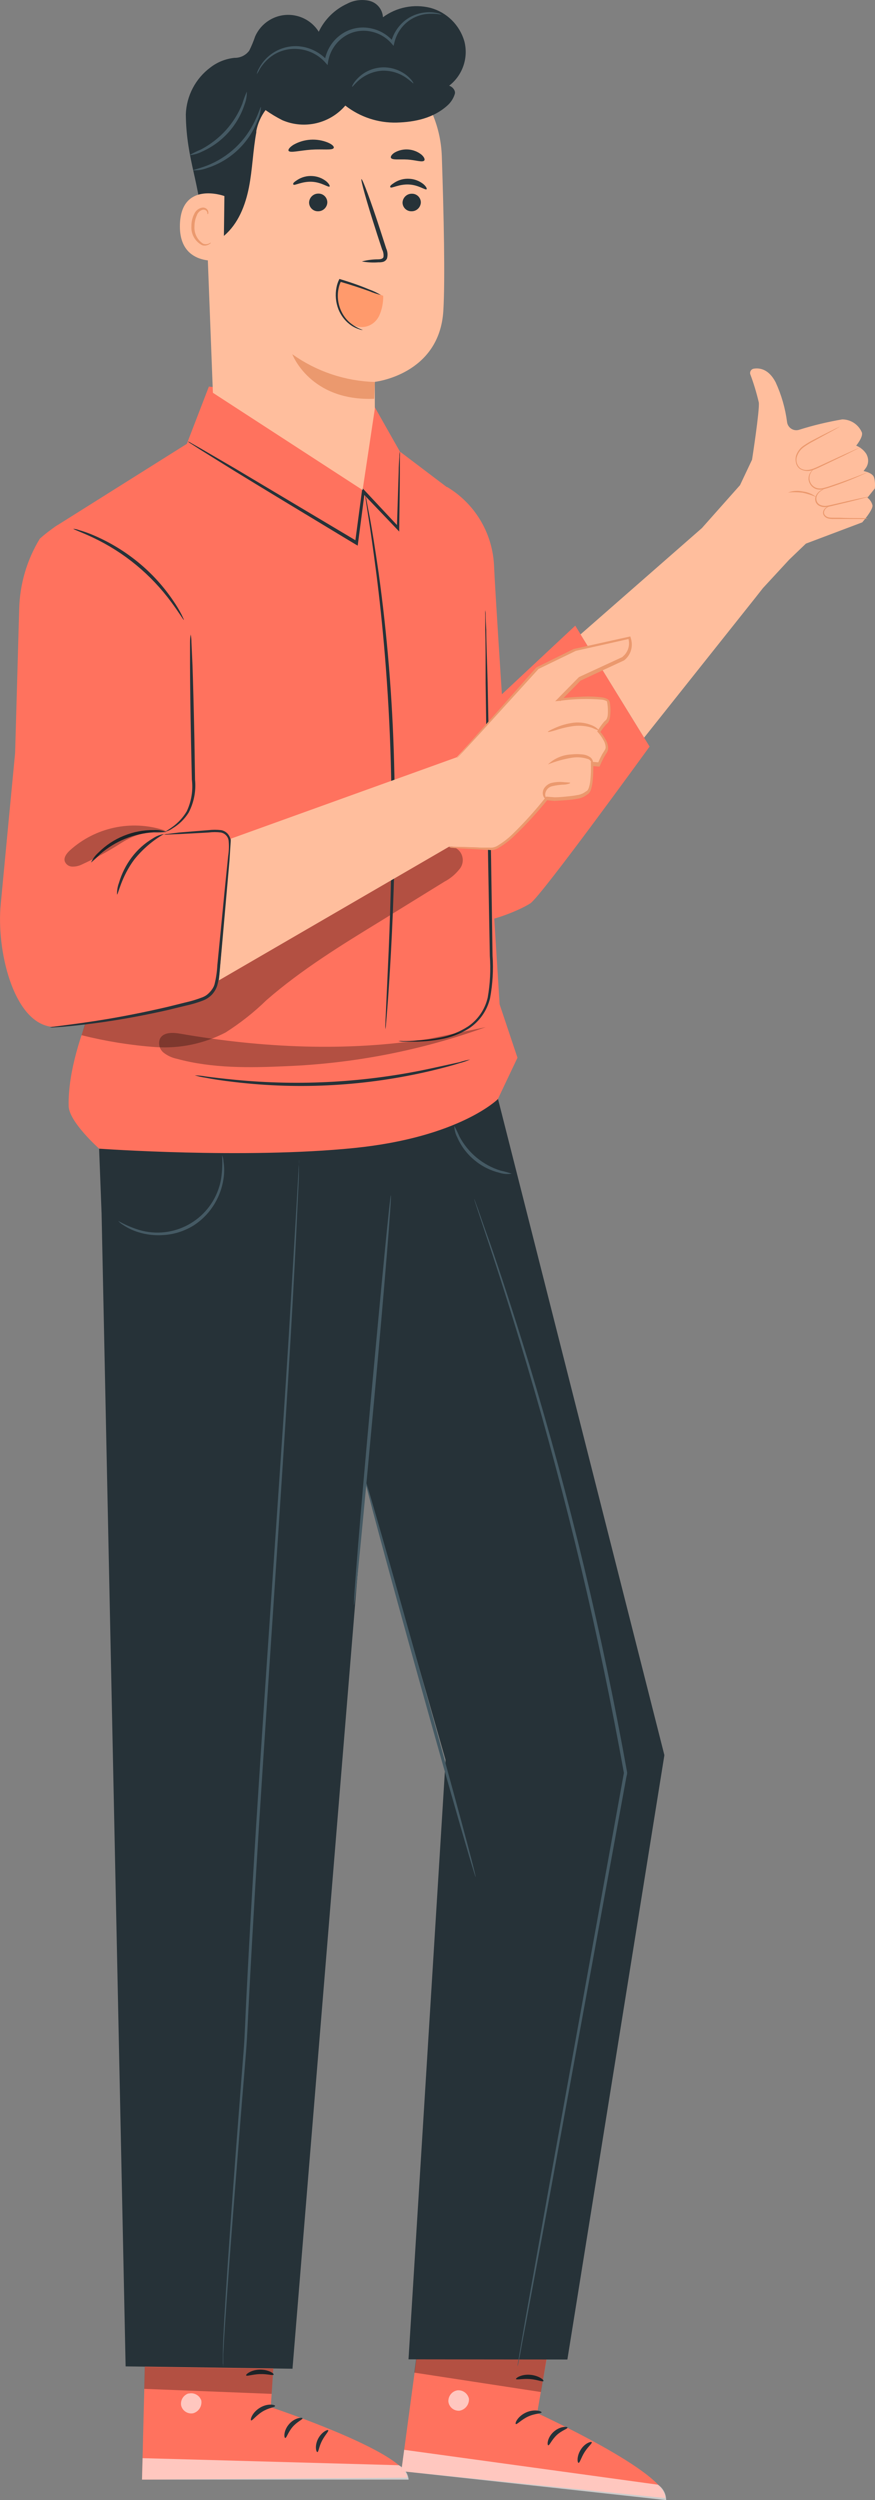 <?xml version="1.0" encoding="UTF-8"?><svg id="_レイヤー_1" xmlns="http://www.w3.org/2000/svg" viewBox="0 0 137.64 392.84"><rect x="0" y="0" width="137.64" height="392.84" fill="#808080" stroke="none"/><defs><style>.cls-1{fill:#fff;}.cls-2{fill:#455a64;}.cls-3{fill:#ff9a6c;}.cls-4{fill:#ff725e;}.cls-5{opacity:.3;}.cls-6{fill:#eb996e;}.cls-7{opacity:.6;}.cls-8{fill:#ffbe9d;}.cls-9{fill:#263238;}</style></defs><g id="freepik--Character--inject-5"><path class="cls-4" d="M44.01,356.81l-1.42,21.43s21.35,7.09,21.48,11.08l-41.73,.3,.84-33.52,20.83,.71Z"/><g class="cls-7"><path class="cls-1" d="M29.75,376.05c-.85,.22-1.4,1.04-1.26,1.91,.2,.85,1.02,1.39,1.88,1.24,.88-.24,1.43-1.1,1.3-2-.29-.87-1.23-1.34-2.1-1.07"/></g><g class="cls-7"><path class="cls-1" d="M22.34,389.62l.09-3.37,40.3,1.11c.86,.44,1.45,1.29,1.55,2.26H22.34Z"/></g><path class="cls-9" d="M43.27,378.05c0,.21-1,.27-2,.89s-1.59,1.47-1.77,1.38,.15-1.25,1.4-2,2.42-.45,2.37-.27Z"/><path class="cls-9" d="M47.59,379.99c0,.2-.85,.52-1.57,1.36s-.94,1.75-1.15,1.73-.29-1.17,.62-2.2,2.1-1.07,2.1-.89Z"/><path class="cls-9" d="M49.92,385.3c-.19,0-.44-1,.11-2.08s1.53-1.52,1.61-1.35-.53,.76-1,1.67-.52,1.75-.72,1.76Z"/><path class="cls-9" d="M43.05,373.13c-.09,.18-1-.13-2.17-.09s-2.06,.38-2.16,.21,.78-.88,2.14-.91,2.3,.63,2.19,.79Z"/><g class="cls-5"><polygon points="42.99 372.2 42.73 376.15 22.69 375.36 22.77 371.91 42.99 372.2"/></g><path class="cls-9" d="M43.26,368.81c-.69,.17-1.41,.15-2.09-.07-.75-.15-1.47-.4-2.16-.74-.41-.2-.8-.42-1.18-.67-.23-.14-.44-.31-.62-.51-.27-.31-.29-.76-.06-1.09,.22-.28,.55-.44,.91-.44,.27,0,.53,.05,.78,.14,.44,.12,.87,.28,1.28,.48,.69,.34,1.33,.79,1.89,1.32,.94,.93,1.25,1.7,1.18,1.74s-.55-.59-1.51-1.36c-.56-.44-1.18-.82-1.83-1.11-.38-.17-.78-.3-1.19-.4-.44-.13-.82-.15-.93,.05s0,.1,0,.23c.13,.14,.29,.27,.46,.37,.34,.25,.7,.47,1.08,.67,.64,.34,1.31,.62,2,.83,.68,.14,1.34,.33,1.99,.56Z"/><path class="cls-9" d="M42.98,369.08c-.36-.6-.53-1.3-.48-2-.02-.77,.1-1.54,.35-2.27,.15-.44,.34-.86,.57-1.26,.25-.55,.76-.92,1.36-1,.38,.02,.71,.26,.86,.61,.1,.25,.16,.51,.19,.77,.07,.47,.07,.94,0,1.41-.15,.78-.5,1.51-1,2.13-.85,1.05-1.7,1.27-1.72,1.2s.66-.47,1.31-1.49c.38-.59,.63-1.25,.72-1.95,.06-.4,.06-.8,0-1.2-.05-.45-.21-.81-.37-.77s-.57,.31-.75,.66c-.22,.36-.41,.73-.56,1.12-.25,.66-.41,1.36-.46,2.07-.1,1.17,.1,1.94-.02,1.97Z"/><path class="cls-4" d="M88.23,358l-3.74,21.17s20.46,9.37,20.15,13.35l-41.51-4.23,4.48-33.24,20.62,2.95Z"/><g class="cls-7"><path class="cls-1" d="M71.96,375.59c-.86,.14-1.47,.9-1.43,1.77,.1,.86,.86,1.49,1.73,1.44,.91-.15,1.56-.96,1.51-1.88-.2-.91-1.09-1.49-2-1.3"/></g><g class="cls-7"><path class="cls-1" d="M63.13,388.29l.45-3.35,39.91,5.48c.81,.53,1.3,1.45,1.3,2.42l-41.66-4.55Z"/></g><path class="cls-9" d="M85.19,379.06c0,.2-1.06,.15-2.14,.66s-1.73,1.28-1.91,1.17,.29-1.22,1.62-1.82,2.5-.19,2.43-.01Z"/><path class="cls-9" d="M89.27,381.45c0,.21-.9,.43-1.7,1.18s-1.13,1.64-1.33,1.6-.17-1.2,.85-2.12,2.21-.85,2.18-.66Z"/><path class="cls-9" d="M91.01,386.99c-.19,0-.33-1,.34-2.07s1.68-1.34,1.74-1.16-.6,.69-1.14,1.55-.74,1.68-.94,1.68Z"/><path class="cls-9" d="M85.49,374.14c-.11,.17-1-.24-2.15-.32s-2.09,.15-2.17,0,.87-.79,2.23-.67,2.23,.84,2.09,.99Z"/><g class="cls-5"><polygon points="86.09 369.99 85.09 375.86 65.17 372.81 65.62 369.39 86.09 369.99"/></g><path class="cls-9" d="M86.18,369.81c-.7,.09-1.41-.02-2.06-.3-.73-.25-1.43-.58-2.08-1-.38-.24-.75-.51-1.1-.8-.21-.16-.4-.35-.55-.57-.25-.32-.25-.77,0-1.09,.26-.27,.63-.39,1-.33,.26,.03,.52,.1,.76,.21,.43,.17,.84,.38,1.23,.62,.65,.41,1.24,.93,1.73,1.52,.84,1,1.06,1.82,1,1.85s-.47-.64-1.35-1.51c-.51-.51-1.08-.94-1.7-1.3-.36-.21-.74-.38-1.13-.53-.43-.18-.8-.23-.94,0s-.06,.1,0,.24c.11,.16,.25,.3,.4,.42,.34,.29,.68,.54,1,.77,.6,.39,1.23,.72,1.89,1,.65,.22,1.29,.49,1.9,.8Z"/><path class="cls-9" d="M85.88,370.1c-.31-.64-.4-1.37-.27-2.07,.08-.77,.28-1.53,.6-2.23,.19-.42,.43-.81,.71-1.18,.3-.52,.86-.85,1.46-.86,.38,.06,.68,.34,.79,.7,.07,.25,.1,.52,.1,.78,.01,.47-.05,.95-.19,1.4-.22,.75-.63,1.44-1.18,2-1,1-1.84,1.08-1.84,1s.7-.4,1.46-1.34c.44-.54,.76-1.17,.93-1.85,.09-.4,.14-.8,.13-1.21,0-.44-.12-.82-.29-.8s-.6,.25-.82,.58c-.25,.31-.48,.65-.67,1-.32,.63-.56,1.3-.69,2-.23,1.28-.12,2.07-.23,2.08Z"/><polygon class="cls-9" points="89.25 370.75 104.51 275.79 70.27 273.69 64.26 370.72 89.25 370.75"/><polygon class="cls-9" points="56.95 175.18 15.59 180.5 15.98 190.69 19.76 371.83 46.01 372.2 58.66 217.93 56.95 175.18"/><polygon class="cls-9" points="77.92 171.03 104.51 275.79 71.61 281.79 57.32 232.14 45.4 176.9 77.92 171.03"/><path class="cls-2" d="M47.02,182.21v1.93c0,1.28-.13,3.14-.23,5.53-.21,4.8-.56,11.75-1.06,20.34-1,17.17-2.64,40.88-4.36,67.06-.86,13.1-1.61,25.58-2.2,36.93-.16,2.84-.25,5.61-.46,8.3s-.43,5.3-.64,7.82c-.4,5-.77,9.73-1.11,14-.68,8.58-1.19,15.52-1.51,20.31-.16,2.4-.27,4.27-.33,5.53v1.44c-.01,.12-.01,.24,0,.36,0,.1,.06,0,.05,0h-.07s0-.21-.05-.37v-1.44c0-1.27,.1-3.13,.23-5.54,.27-4.8,.74-11.74,1.37-20.32,.32-4.29,.67-9,1.06-14,.19-2.52,.4-5.13,.61-7.81s.28-5.46,.43-8.29c.57-11.36,1.31-23.84,2.17-36.94,1.72-26.19,3.44-49.89,4.5-67.06,.51-8.57,.92-15.51,1.21-20.33,.14-2.38,.24-4.24,.32-5.53,0-.62,.07-1.09,.09-1.43s-.02-.49-.02-.49Z"/><path class="cls-2" d="M61.49,187.81c.15,0-1,14.43-2.64,32.21s-3,32.18-3.16,32.17,1-14.43,2.64-32.22,3.02-32.16,3.16-32.16Z"/><path class="cls-2" d="M74.82,294.93c-.13,0-4.17-14-9-31.32s-8.64-31.43-8.5-31.47,4.17,14,9,31.33,8.64,31.42,8.5,31.46Z"/><path class="cls-2" d="M34.93,181.52c.14,.32,.22,.65,.23,1,.14,.89,.14,1.81,0,2.7-.2,1.33-.64,2.61-1.32,3.78-.83,1.44-1.99,2.66-3.39,3.56-1.41,.87-3.01,1.39-4.67,1.5-1.35,.11-2.71-.04-4-.44-.86-.26-1.68-.65-2.43-1.15-.29-.17-.54-.38-.76-.63,1.05,.59,2.15,1.07,3.3,1.42,5.38,1.59,11.03-1.49,12.62-6.87,.12-.4,.21-.81,.28-1.23,.18-1.2,.22-2.43,.14-3.64Z"/><path class="cls-2" d="M80.49,184.42c-.62,.1-1.25,.06-1.85-.12-1.47-.35-2.84-1.03-4-2-1.17-.96-2.1-2.19-2.71-3.58-.29-.56-.45-1.17-.47-1.8,.3,.53,.56,1.08,.8,1.64,1.36,2.58,3.7,4.52,6.49,5.38,.59,.13,1.17,.29,1.74,.48Z"/><path class="cls-2" d="M81.4,371.81s0-.17,.07-.48,.13-.81,.23-1.41c.21-1.26,.53-3.08,.93-5.41,.84-4.71,2.05-11.48,3.54-19.85l11.86-65.47,.12-.65v.09c-3.91-21.68-9.01-43.13-15.29-64.25-2.41-8.09-4.5-14.6-6-19.08l-1.72-5.16c-.19-.57-.33-1-.44-1.34-.05-.15-.1-.3-.13-.46,0,0,.07,.14,.18,.44l.49,1.33c.41,1.17,1,2.89,1.81,5.13,1.55,4.46,3.7,11,6.16,19,6.38,21.1,11.54,42.56,15.44,64.26v.1c0,.2-.08,.42-.12,.64-4.69,25.55-8.93,48.68-12,65.45-1.56,8.35-2.82,15.12-3.7,19.82-.44,2.32-.79,4.13-1,5.39-.12,.59-.21,1.06-.28,1.39s-.15,.52-.15,.52Z"/><path class="cls-4" d="M70.3,76.5c4.32,2.57,7.09,7.11,7.4,12.13,.2,4.49,1.25,20.46,1.25,20.46l11.54-10.78,11.69,19s-17,23.45-18.74,24.62-8.84,4.19-11.95,2.67-1.19-68.1-1.19-68.1Z"/><path class="cls-4" d="M32.86,60.74l-3.47,9-20.81,13.07,10.5,66s-8.5,14.38-8.28,24.94c0,2.49,4.8,6.74,4.8,6.74,0,0,22.85,1.64,40.08-.1,16.62-1.68,22.63-7.68,22.63-7.68l3.09-6.51-2.81-8.39-4.18-66.85s-1.54-11.32-4.11-14.41l-7.4-5.6-4-7.06-26.04-3.15Z"/><path class="cls-9" d="M62.9,70.9c.02,.29,.02,.57,0,.86v2.44c0,2.18-.06,5.19-.1,8.82v.51l-.35-.37-5.5-5.76,.43-.14c-.33,2.52-.69,5.25-1.06,8.09l-.05,.39-.34-.2-1.17-.7c-7-4.23-13.26-8-17.9-10.85l-5.37-3.34-1.45-.93c-.18-.1-.34-.22-.49-.36,.19,.07,.37,.16,.54,.27l1.5,.85,5.48,3.19,18,10.72,1.17,.7-.39,.19c.38-2.84,.74-5.56,1.08-8.08l.07-.52,.35,.38,5.44,5.81-.36,.14c.11-3.63,.21-6.64,.28-8.82,0-1,.08-1.82,.11-2.44,0-.29,.03-.57,.08-.85Z"/><g class="cls-5"><path d="M12.83,162.66c3.82,.96,7.73,1.59,11.66,1.87,3.81,.26,7.61-.54,11-2.3,2.31-1.47,4.47-3.17,6.43-5.08,5.5-4.79,11.75-8.63,18-12.45l10-6.17c.88-.46,1.66-1.1,2.29-1.88,.83-.9,.77-2.3-.13-3.12-.57-.52-1.37-.71-2.11-.5-.88,.2-1.71,.57-2.46,1.07l-10.93,6.45c-13.4,7.92-27.22,16-42.59,18.43l-1.16,3.68Z"/></g><path class="cls-4" d="M27.08,130.25c.08-.24,.23-.45,.44-.59l2-1.48c.33-.24,.52-.64,.49-1.05l-.6-9.61v-.09c0-1.07,.37-22.18-2-29.07-2.35-6.68-7.87-9.69-18.36-5.85-.98,.64-1.92,1.36-2.79,2.14h0c-2.02,3.32-3.14,7.11-3.24,11l-.64,22.64S.38,139.21,.12,142.05c-.72,7.06,1.9,18.48,7.9,19.28,2.71,.36,20.23-3.37,23.7-4.35,1.04-.72,1.88-1.71,2.43-2.85l2.09-21.59c.1-1.03-.66-1.95-1.69-2.05-.04,0-.09,0-.13,0l-7.34-.23Z"/><path class="cls-9" d="M28.91,97.41c-.07,0-.71-1.09-1.94-2.76-3.21-4.37-7.45-7.87-12.35-10.18-1.88-.89-3.11-1.29-3.08-1.38,.3,.03,.6,.09,.89,.2,.8,.23,1.58,.51,2.34,.84,2.52,1.08,4.88,2.51,7,4.25,2.12,1.74,3.98,3.78,5.51,6.06,.47,.68,.9,1.39,1.28,2.13,.25,.52,.39,.82,.35,.84Z"/><path class="cls-9" d="M30,99.69c.08,.42,.12,.86,.12,1.29l.16,3.52c.1,3,.21,7.08,.3,11.61l.1,6.4c.18,1.78-.17,3.58-1,5.17-.64,1.02-1.51,1.87-2.54,2.48-.36,.26-.76,.44-1.19,.54,0,0,.41-.23,1.08-.7,.95-.66,1.75-1.52,2.34-2.51,.74-1.56,1.02-3.29,.81-5l-.14-6.4c-.09-4.53-.14-8.64-.15-11.62v-3.52c0-.42,.03-.85,.11-1.26Z"/><path class="cls-9" d="M7.84,161.43c.2-.06,.41-.1,.62-.11l1.78-.23c1.55-.2,3.78-.49,6.53-.95,2.75-.46,6-1.09,9.59-1.93l2.74-.68c.95-.21,1.88-.49,2.78-.84,.89-.36,1.57-1.09,1.86-2,.25-1,.4-2.02,.45-3.05,.42-4.23,.81-8.26,1.17-11.94l.53-5.21c.12-.76,.15-1.54,.08-2.31-.05-.68-.55-1.24-1.22-1.37-.64-.08-1.29-.08-1.93,0l-1.77,.1-2.84,.15-1.8,.07c-.21,.02-.41,.02-.62,0,.2-.06,.41-.09,.62-.1l1.78-.22,2.84-.23,1.77-.14c.66-.08,1.34-.08,2,0,.38,.07,.73,.27,1,.55,.27,.31,.45,.69,.52,1.1,.09,.81,.06,1.62-.06,2.42-.14,1.64-.3,3.38-.47,5.22-.35,3.67-.73,7.71-1.13,11.94-.05,1.07-.21,2.13-.48,3.17-.17,.53-.45,1.01-.82,1.42-.37,.39-.82,.7-1.32,.91-.93,.37-1.89,.65-2.87,.86l-2.75,.67c-3.6,.82-6.88,1.41-9.64,1.82s-5,.65-6.57,.79c-.77,.07-1.38,.11-1.79,.13-.19,.02-.39,.01-.58-.01Z"/><path class="cls-9" d="M18.41,140.56c-.02-.62,.08-1.25,.3-1.83,.42-1.44,1.1-2.8,2-4,.91-1.21,2.04-2.23,3.35-3,.52-.35,1.11-.58,1.73-.68-1.79,1.03-3.37,2.39-4.66,4-2.07,2.76-2.55,5.57-2.72,5.51Z"/><path class="cls-9" d="M14.31,135.54c.28-.6,.68-1.14,1.18-1.58,1.14-1.14,2.5-2.04,4-2.64,1.49-.61,3.09-.91,4.7-.89,.68-.04,1.36,.06,2,.3-.67,.06-1.33,.08-2,.06-3.12,.17-6.1,1.38-8.45,3.44-.45,.47-.93,.9-1.43,1.31Z"/><path class="cls-9" d="M62.66,163.57c.27-.02,.53-.02,.8,0,.52,0,1.28,0,2.27-.1,1.19-.06,2.38-.22,3.55-.45,1.54-.29,3.02-.88,4.34-1.73,1.57-1.07,2.68-2.7,3.1-4.55,.38-2.16,.49-4.37,.33-6.56-.08-4.68-.18-9.82-.27-15.21-.15-10.77-.29-20.52-.39-27.64,0-3.5,0-6.35-.06-8.38v-2.28c-.02-.26-.02-.53,0-.79,.05,.26,.07,.53,.07,.79,0,.57,.03,1.33,.09,2.28,0,2,.13,4.88,.22,8.37,.14,7.12,.33,16.87,.54,27.64,.08,5.4,.16,10.53,.23,15.21,.15,2.23,.02,4.47-.39,6.67-.46,1.95-1.64,3.64-3.31,4.75-1.37,.86-2.89,1.44-4.49,1.71-1.19,.22-2.39,.34-3.6,.37h-2.28c-.25-.01-.5-.04-.75-.1Z"/><path class="cls-9" d="M73.96,166.48c-.53,.23-1.07,.42-1.63,.56-1.06,.34-2.61,.76-4.54,1.22-10.09,2.38-20.52,2.98-30.82,1.77-2-.23-3.56-.47-4.65-.69-.57-.08-1.13-.21-1.68-.37,.57,.01,1.15,.07,1.71,.17,1.1,.15,2.69,.34,4.66,.53,10.26,.99,20.62,.4,30.7-1.77,1.93-.41,3.49-.77,4.56-1,.55-.18,1.12-.32,1.69-.42Z"/><path class="cls-9" d="M60.63,161.72c-.03-.29-.03-.57,0-.86,0-.6,.06-1.42,.1-2.45,.1-2.17,.24-5.24,.41-9,.32-7.6,.65-18.12,.33-29.72s-1.31-22.09-2.28-29.63c-.49-3.77-.92-6.82-1.26-8.93-.16-1-.28-1.82-.37-2.42s-.1-.85-.09-.85c.09,.27,.16,.55,.2,.83,.11,.6,.26,1.4,.46,2.41,.4,2.09,.88,5.14,1.43,8.91,1.36,9.83,2.17,19.74,2.43,29.66,.32,11.63-.07,22.15-.48,29.76-.21,3.8-.41,6.87-.58,9-.08,1-.15,1.84-.2,2.44-.02,.29-.05,.57-.1,.85Z"/><path class="cls-8" d="M137.49,75.02c-.24-.76-1.65-1-1.65-1l.31-.42c.44-.57,.53-1.34,.25-2-.04-.11-.09-.21-.15-.31-.38-.57-.93-1.01-1.57-1.27,0,0,1.12-1.35,.9-2.06-.53-1.25-1.75-2.06-3.1-2.06-2.29,.39-4.55,.93-6.77,1.63-.77,.25-1.6-.18-1.85-.96-.02-.08-.04-.15-.05-.23-.28-2.18-.89-4.3-1.81-6.29-1.11-2.11-2.55-2.26-3.43-2.12-.38,.06-.63,.42-.57,.79,0,.04,.01,.07,.03,.11,.54,1.44,.98,2.91,1.33,4.4,.17,1.11-1.06,9-1.06,9l-1.89,4-6,6.75-19.09,16.7,10,16.23,17.51-22,1.18-1.5,4.13-4.47,2.63-2.52,8.86-3.34s1.75-2,1.61-2.69c-.12-.48-.4-.9-.79-1.19l1.16-1.45c.07-.58,.03-1.17-.12-1.73Z"/><path class="cls-6" d="M135.49,70.2c-.06,.05-.12,.09-.19,.11l-.55,.28-2,1-3,1.43c-.57,.26-1.15,.58-1.81,.81-.69,.29-1.49,.23-2.13-.16-.31-.23-.52-.57-.6-.95-.09-.36-.09-.73,0-1.09,.21-.65,.63-1.22,1.2-1.6,.5-.34,1.01-.65,1.55-.92l1.38-.72,2-1,.55-.27,.2-.09c-.05,.05-.11,.09-.18,.12l-.53,.31-2,1.09-1.37,.75c-.53,.27-1.03,.58-1.52,.92-.53,.36-.92,.89-1.12,1.5-.22,.65-.03,1.37,.49,1.82,.28,.2,.61,.3,.95,.31,.34,0,.68-.05,1-.17,.63-.22,1.22-.53,1.8-.79l3-1.39,2.06-.93,.57-.24,.25-.13Z"/><path class="cls-6" d="M135.98,74.4l-1.22,.47c-1,.39-2.45,.92-4.05,1.46-.38,.14-.77,.25-1.16,.35-.35,.1-.73,.1-1.08,0-.6-.19-1.04-.71-1.13-1.33-.05-.42,.05-.85,.29-1.2,.09-.13,.19-.25,.3-.36l-.11,.06c-.1,.07-.18,.16-.25,.26-.29,.35-.42,.81-.38,1.26,.09,.69,.56,1.27,1.22,1.49,.39,.1,.79,.1,1.18,0,.4-.1,.8-.22,1.19-.36,1.6-.53,3-1.09,4-1.52l1.2-.53c.28-.13,.43-.21,.42-.23-.14,.05-.28,.11-.42,.18Z"/><path class="cls-6" d="M136.25,78.11l-1.19,.24c-1,.22-2.37,.53-3.89,.89-.38,.08-.74,.18-1.1,.23-.34,.05-.68,.01-1-.12-.28-.11-.5-.33-.6-.62-.08-.25-.08-.51,0-.76,.15-.37,.41-.67,.75-.88,.13-.07,.25-.15,.37-.23-.14,.03-.28,.08-.41,.16-.37,.19-.67,.51-.84,.89-.12,.28-.14,.58-.06,.87,.11,.34,.35,.61,.68,.74,.34,.15,.72,.2,1.09,.14,.38-.05,.75-.13,1.12-.23,1.52-.35,2.89-.69,3.87-.94l1.17-.31c.15-.02,.3-.07,.43-.14-.13,0-.26,.03-.39,.07Z"/><path class="cls-6" d="M135.24,81.41c-.81,0-1.93,0-3.16-.06h-.9c-.27,0-.55,0-.82-.05-.23-.05-.44-.17-.59-.35-.13-.15-.18-.35-.14-.55,.07-.3,.27-.55,.54-.69,.19-.11,.32-.13,.32-.15-.12-.01-.24,.02-.35,.08-.32,.13-.56,.4-.65,.73-.06,.24,0,.5,.15,.69,.17,.21,.41,.36,.68,.42,.28,.06,.56,.08,.85,.07h4.07c.43,.02,.87,0,1.3-.06-.43-.06-.87-.09-1.3-.08Z"/><path class="cls-6" d="M126.24,77.42c.74,.16,1.47,.39,2.17,.69-.62-.49-1.36-.8-2.14-.89-.77-.17-1.57-.11-2.31,.17,.76-.07,1.52-.06,2.28,.03Z"/><path class="cls-8" d="M32.12,25.93l1.37,35.79,23.55,15.28,1.92-12.76v-4.24s10.18-1.1,10.78-11.19c.29-4.9,.07-15.06-.24-24.23-.34-10.16-8.73-18.19-18.9-18.08h0c-10.34,.13-18.62,8.61-18.49,18.95,0,.16,0,.32,.01,.48Z"/><path class="cls-6" d="M58.98,60.02c-4.67-.13-9.2-1.65-13-4.36,0,0,2.77,7.41,12.88,7l.12-2.64Z"/><path class="cls-9" d="M66.2,31.81c-.03,.78-.68,1.4-1.46,1.39-.76,.02-1.4-.58-1.42-1.34,0-.01,0-.02,0-.03,.03-.78,.68-1.4,1.46-1.39,.76-.02,1.4,.58,1.42,1.34,0,.01,0,.02,0,.03Z"/><path class="cls-9" d="M67.1,29.74c-.19,.18-1.24-.68-2.79-.75s-2.73,.65-2.89,.45,.12-.41,.64-.75c.69-.44,1.5-.65,2.32-.6,.81,.04,1.58,.33,2.21,.83,.46,.39,.6,.74,.51,.82Z"/><path class="cls-9" d="M51.49,31.81c-.03,.78-.68,1.4-1.46,1.39-.76,.02-1.39-.59-1.41-1.35,0-.01,0-.03,0-.04,.03-.78,.68-1.4,1.46-1.39,.76-.02,1.39,.59,1.41,1.35,0,.01,0,.03,0,.04Z"/><path class="cls-9" d="M51.84,29.31c-.19,.18-1.25-.68-2.8-.75s-2.72,.65-2.88,.45,.12-.42,.63-.75c.69-.44,1.5-.65,2.32-.6,.81,.04,1.58,.33,2.21,.83,.46,.39,.61,.74,.52,.82Z"/><path class="cls-9" d="M56.92,41.08c.83-.22,1.69-.33,2.55-.33,.39,0,.77-.09,.85-.36,.05-.41-.02-.82-.21-1.18-.32-1-.67-2-1-3.07-1.42-4.38-2.43-8-2.25-8s1.47,3.44,2.89,7.81l1,3.09c.23,.49,.27,1.05,.13,1.57-.13,.28-.37,.48-.67,.55-.22,.05-.45,.07-.68,.06-.87,.07-1.75,.02-2.61-.14Z"/><path class="cls-9" d="M52.49,23.25c-.18,.41-1.72,.14-3.55,.27s-3.32,.56-3.55,.17c-.1-.19,.18-.57,.79-.95,1.65-.93,3.64-1.06,5.4-.34,.7,.3,1.02,.65,.91,.85Z"/><path class="cls-9" d="M66.74,25.22c-.29,.34-1.34-.07-2.62-.15s-2.39,.12-2.62-.26c-.1-.18,.09-.53,.58-.84,1.34-.76,3.01-.63,4.22,.33,.44,.39,.57,.76,.44,.92Z"/><path class="cls-9" d="M70.65,13.47c2.13-1.64,3.07-4.4,2.39-7-.75-2.56-2.77-4.55-5.35-5.24-2.58-.64-5.31-.1-7.45,1.48-.07-1.24-.94-2.29-2.14-2.58-1.18-.27-2.43-.11-3.5,.46-1.96,.9-3.54,2.46-4.46,4.4-1.67-2.66-5.18-3.45-7.83-1.78-.96,.6-1.71,1.47-2.17,2.5-.26,.77-.57,1.52-.93,2.24-.54,.74-1.41,1.16-2.33,1.14h0c-1.37,.14-2.68,.66-3.77,1.5-2.35,1.74-3.78,4.46-3.88,7.39,.08,7.28,2.35,11,2.56,18-.03,.46,.07,.93,.3,1.33,.67,1,2.24,.51,3.16-.27,2.22-1.88,3.35-4.76,3.91-7.61s.63-5.79,1.16-8.65v-.21c.23-1.19,.73-2.3,1.45-3.27,.84,.59,1.72,1.12,2.63,1.58,3.45,1.49,7.47,.56,9.92-2.29,2.31,1.8,5.17,2.75,8.1,2.67,2.89-.08,5.75-.71,7.91-2.64,.57-.49,.99-1.13,1.21-1.85,.17-.52-.36-1.15-.89-1.3Z"/><path class="cls-8" d="M35.3,30.81c-.17-.08-6.84-2.38-7,4.53-.16,6.91,6.86,5.6,6.87,5.4s.13-9.93,.13-9.93Z"/><path class="cls-6" d="M33.15,38.11s-.12,.08-.32,.17c-.29,.12-.61,.12-.9,0-.9-.59-1.41-1.62-1.34-2.69,0-.59,.11-1.18,.36-1.72,.14-.44,.48-.78,.92-.91,.29-.07,.59,.07,.71,.34,.09,.19,0,.33,.08,.34s.15-.11,.1-.4c-.04-.17-.14-.32-.27-.43-.19-.15-.42-.22-.66-.19-.57,.09-1.05,.47-1.28,1-.3,.6-.45,1.25-.44,1.92-.09,1.25,.59,2.44,1.71,3,.37,.11,.78,.05,1.1-.17,.22-.1,.26-.25,.23-.26Z"/><path class="cls-2" d="M29.8,24.38c.6-.34,1.22-.65,1.85-.91,1.45-.77,2.76-1.78,3.87-3,1.1-1.22,1.98-2.62,2.59-4.15,.2-.66,.44-1.3,.72-1.93,.01,.7-.11,1.4-.37,2.06-1.08,3.28-3.5,5.95-6.65,7.36-.63,.32-1.31,.52-2.01,.57Z"/><path class="cls-2" d="M41.05,16.81c-.04,.76-.23,1.51-.56,2.2-1.39,3.52-4.28,6.24-7.89,7.39-.72,.27-1.49,.4-2.26,.37,0-.09,.85-.23,2.14-.72,3.4-1.3,6.15-3.88,7.67-7.18,.62-1.27,.81-2.12,.9-2.06Z"/><path class="cls-2" d="M65.03,13.11c-.07,0-.47-.44-1.31-1-1.08-.7-2.35-1.05-3.63-1-1.28,.09-2.51,.58-3.51,1.39-.77,.63-1.11,1.17-1.18,1.13s.18-.65,.94-1.4c1-.98,2.32-1.56,3.72-1.64,1.4-.07,2.77,.37,3.88,1.22,.83,.67,1.14,1.27,1.09,1.3Z"/><path class="cls-2" d="M69.49,2.31c-.89-.17-1.81-.2-2.71-.07-1.01,.17-1.97,.6-2.76,1.25-1.01,.84-1.71,2-2,3.28l-.11,.44-.3-.35c-.85-.99-2.01-1.66-3.29-1.91-1.41-.3-2.88-.03-4.09,.75-1.4,.9-2.35,2.36-2.62,4l-.08,.53-.35-.4c-1.16-1.3-2.8-2.07-4.54-2.14-1.39-.07-2.75,.32-3.89,1.12-.75,.53-1.38,1.22-1.86,2-.15,.29-.31,.58-.5,.85,.06-.33,.19-.65,.36-.94,1.15-2.17,3.42-3.51,5.87-3.47,1.86,.05,3.62,.87,4.87,2.25l-.43,.13c.27-1.8,1.3-3.39,2.83-4.37,1.33-.85,2.94-1.14,4.48-.8,1.39,.28,2.63,1.02,3.54,2.11l-.4,.09c.34-1.37,1.13-2.59,2.24-3.47,.87-.67,1.91-1.09,3-1.22,.69-.09,1.38-.06,2.06,.09,.24,.04,.47,.13,.68,.25Z"/><path class="cls-8" d="M98.09,103.45l-6.89,3.18-3.24,3.29s7.53-.89,7.73,.37,.23,2.7-.27,3.1c-.47,.48-.88,1.01-1.23,1.58,0,0,1.81,2,1.12,3-.44,.66-.81,1.36-1.1,2.09l-1.08-.09s.12,3.92-.7,4.45c-.5,.43-1.12,.69-1.77,.75-1.11,.21-3.45,.32-3.45,.32l-1.23-.11s-6.46,8.13-8.77,7.92-6.57-.26-6.57-.26l-36.2,21,1.66-18.82,.22-3.44,35.55-12.8,12.62-14.02,5.92-2.9,8.61-1.89c.4,1.18,.03,2.49-.93,3.28Z"/><path class="cls-6" d="M70.64,133.08c.11-.02,.22-.02,.33,0h1l3.72,.1h1.27c.45,.05,.89-.05,1.28-.28,.9-.54,1.73-1.18,2.47-1.92,1.83-1.79,3.55-3.7,5.14-5.71l.07-.09h.11l1.23,.1h0c.75,0,1.53-.09,2.31-.17,.4-.04,.79-.09,1.18-.17,.38-.04,.76-.17,1.09-.36l.53-.35c.11-.12,.19-.26,.24-.42,.13-.39,.22-.8,.25-1.21,.09-.87,.12-1.75,.09-2.63v-.26h.26l1.08,.09-.25,.16c.18-.44,.38-.88,.61-1.3,.2-.42,.6-.86,.62-1.17,0-.44-.14-.88-.38-1.25-.23-.42-.51-.81-.82-1.17l-.13-.14,.1-.15c.28-.46,.59-.9,.93-1.31,.1-.11,.2-.21,.31-.3,.07-.06,.13-.14,.17-.23,.09-.22,.15-.45,.16-.69,.03-.52,.02-1.04-.05-1.56l-.06-.39c0-.07,0-.08-.11-.15-.21-.11-.44-.18-.68-.21-2.22-.19-4.45-.13-6.66,.18l-.72,.07,.51-.51,.11-.12,3.12-3.17h0l6.9-3.18h-.06c.91-.71,1.27-1.91,.89-3l.29,.15-8.6,1.93h.05l-5.93,2.87h.06l-9.3,10.23-2.57,2.78-.68,.72c-.16,.16-.24,.24-.25,.23s.06-.1,.2-.27l.64-.76c.6-.68,1.44-1.64,2.49-2.86,2.21-2.49,5.34-6,9.16-10.35h0l5.91-2.92h.05l8.61-1.91,.22-.05,.06,.2c.21,.63,.24,1.3,.06,1.94-.18,.64-.56,1.21-1.09,1.62h0l-6.89,3.2,.07-.06c-1,1.05-2.06,2.1-3.11,3.17l-.12,.12-.22-.44c1.15-.13,2.29-.22,3.42-.27,1.13-.08,2.27-.04,3.39,.1,.31,.04,.6,.14,.87,.29,.18,.11,.3,.29,.34,.5l.06,.41c.06,.56,.06,1.11,0,1.67-.02,.3-.09,.59-.21,.86-.07,.15-.17,.29-.3,.39-.09,.08-.18,.16-.25,.26-.33,.38-.63,.79-.89,1.23v-.3c.34,.39,.64,.81,.89,1.26,.29,.46,.44,1,.43,1.54-.04,.27-.15,.53-.32,.75-.13,.2-.25,.4-.36,.6-.22,.41-.42,.83-.59,1.24l-.07,.17h-.17l-1.08-.1,.26-.24c.02,.9-.02,1.8-.11,2.69-.05,.45-.14,.89-.28,1.32-.08,.25-.23,.47-.43,.64l-.52,.34c-.38,.23-.81,.37-1.25,.42-.41,.08-.82,.13-1.22,.17-.8,.07-1.58,.12-2.34,.16h0l-1.23-.12,.18-.07c-1.62,2.01-3.37,3.91-5.24,5.69-.77,.75-1.63,1.4-2.56,1.93-.22,.12-.46,.21-.71,.27-.24,.03-.48,.03-.72,0l-1.27-.07-3.7-.2-1-.07-.29-.13Z"/><path class="cls-6" d="M94.24,114.81c-.38-.13-.76-.29-1.13-.46-.92-.29-1.88-.38-2.84-.27-.97,.13-1.93,.35-2.86,.66-.73,.21-1.19,.33-1.22,.26s.39-.3,1.1-.61c.93-.42,1.91-.7,2.92-.83,1.02-.12,2.06,.04,3,.45,.76,.35,1.07,.8,1.03,.8Z"/><path class="cls-6" d="M93.16,120.2c-.04-.35-.23-.68-.52-.88-.85-.31-1.76-.4-2.65-.26-1.3,.21-2.58,.56-3.8,1.06,1.01-.97,2.35-1.53,3.75-1.58,.54-.06,1.08-.06,1.62,0,.46,.03,.91,.18,1.29,.45,.27,.2,.43,.51,.44,.85,0,.27-.1,.37-.13,.36Z"/><path class="cls-6" d="M89.7,123.02c0,.06-.31,.2-.86,.26-.67,.02-1.34,.1-2,.26-.6,.15-1.04,.66-1.08,1.28,0,.47,.27,.69,.22,.75s-.45-.08-.58-.71c-.07-.37,.02-.74,.23-1.05,.25-.35,.6-.61,1-.76,.7-.18,1.43-.23,2.15-.14,.57,.04,.9,.03,.92,.11Z"/><g class="cls-5"><path d="M67.49,163.22c-12.87,2.07-26.26,1.44-39.1-.79-1.17-.21-2.67-.28-3.22,.77-.31,.76-.1,1.63,.52,2.17,.62,.5,1.36,.84,2.14,1,5.57,1.52,11.44,1.42,17.21,1.16,10.71-.43,21.3-2.5,31.38-6.14l-8.93,1.83Z"/></g><g class="cls-5"><path d="M25.77,130.44c-5.14-1.65-10.77-.44-14.78,3.18-.49,.46-1,1.09-.8,1.73,.18,.47,.62,.79,1.12,.82,.49,.02,.98-.07,1.43-.27,2.22-1.01,4.36-2.17,6.41-3.49,2.08-1.33,4.53-1.96,7-1.79"/></g></g><g><path class="cls-3" d="M53.3,44.07c-.81,2.41-.28,5.16,1.71,6.7,1.64,1.15,3.7,.66,4.61-1.1,0-.01,.01-.03,.02-.04,.44-.96,.66-2.04,.64-3.15-1.96-.74-5.04-1.66-6.99-2.41Z"/><path class="cls-9" d="M57.08,51.86c-.73-.26-1.42-.65-2.04-1.16-1.5-1.29-2.2-3.42-1.78-5.38,.08-.4,.21-.78,.39-1.13l-.2,.06c1.84,.53,3.45,1.08,4.61,1.49,.61,.26,1.23,.46,1.86,.62-.58-.35-1.18-.64-1.8-.86-1.15-.49-2.76-1.08-4.6-1.63l-.13-.04-.06,.12c-.18,.38-.32,.79-.4,1.22-.23,1.14-.12,2.36,.32,3.47,.37,.9,.95,1.68,1.67,2.25,.48,.39,1.01,.67,1.57,.84,.19,.09,.39,.13,.6,.13Z"/></g></svg>